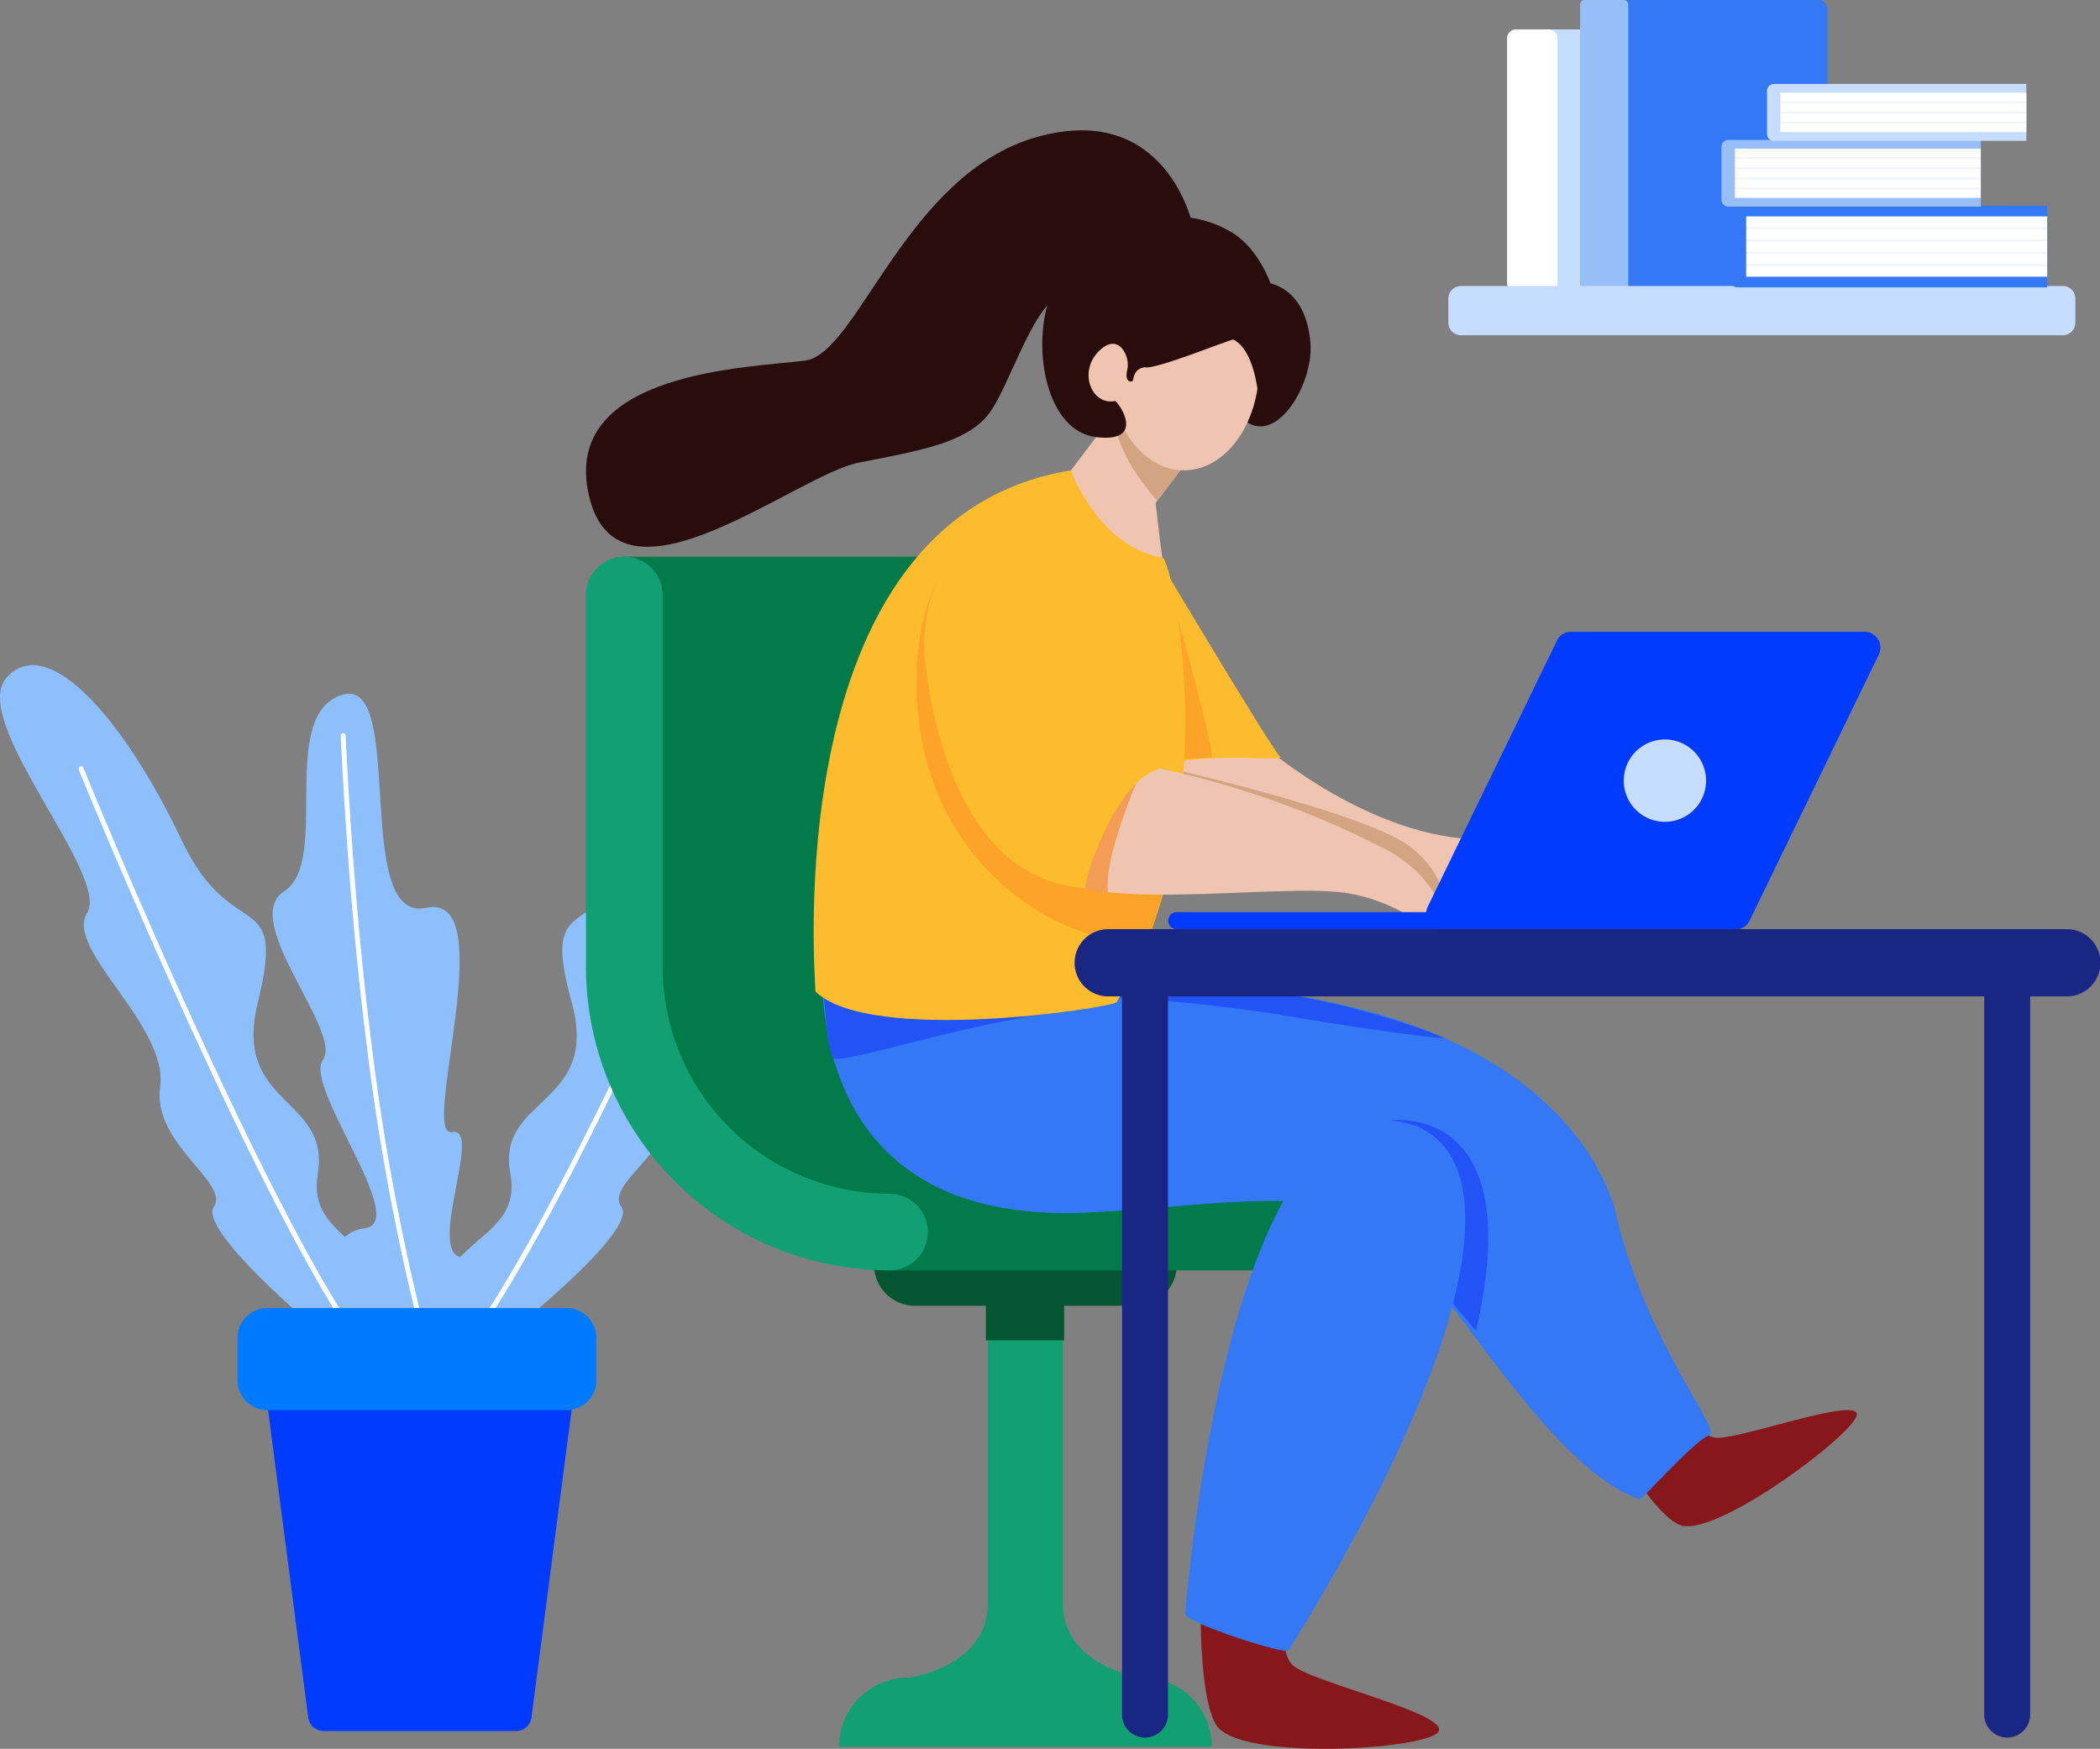<svg id="education_05" xmlns="http://www.w3.org/2000/svg" xmlns:xlink="http://www.w3.org/1999/xlink" width="326.751" height="272.089" viewBox="0 0 326.751 272.089">
  <rect x="0" y="0" width="326.751" height="272.089" fill="#808080" stroke="none"/>
  <defs>
    <clipPath id="clip-path">
      <rect id="長方形_703" data-name="長方形 703" width="326.751" height="272.089" fill="none"/>
    </clipPath>
    <clipPath id="clip-path-2">
      <rect id="長方形_679" data-name="長方形 679" width="46.838" height="0.301" fill="none"/>
    </clipPath>
    <clipPath id="clip-path-6">
      <rect id="長方形_688" data-name="長方形 688" width="38.26" height="0.246" fill="none"/>
    </clipPath>
    <clipPath id="clip-path-10">
      <rect id="長方形_697" data-name="長方形 697" width="38.261" height="0.246" fill="none"/>
    </clipPath>
  </defs>
  <g id="グループ_851" data-name="グループ 851">
    <g id="グループ_843" data-name="グループ 843">
      <g id="グループ_842" data-name="グループ 842" clip-path="url(#clip-path)">
        <path id="パス_3233" data-name="パス 3233" d="M127.022,512.842h-30.2a2.421,2.421,0,0,1-2.286-2.229l-6.782-51.939h48.33l-6.782,51.939a2.419,2.419,0,0,1-2.284,2.229" transform="translate(-46.593 -243.523)" fill="#013bff"/>
        <path id="パス_3234" data-name="パス 3234" d="M105.46,330.866H120s7.191-13.46.443-13.055c-6.721.4,3.009-20.495-2.1-19.517-5.065.968,7.869-37.536-4.019-34.9-11.648,2.581-2.972-36.466-13.179-33.105-9.976,3.285-1.631,25.871-8.92,30.54-7.036,4.506,9.2,21.85,6.032,26.227C95.2,291.269,112,312.411,104.7,313.261c-7.233.842-5.5,12.7.758,17.6" transform="translate(-48.014 -122.155)" fill="#8dbffc"/>
        <path id="パス_3235" data-name="パス 3235" d="M125.632,336.226a.393.393,0,0,1-.371-.313,359.807,359.807,0,0,1-8.226-44.4c-1.829-14.453-3.182-30.578-4.019-47.926a.418.418,0,0,1,.364-.458.394.394,0,0,1,.405.383.261.261,0,0,1,0,.027c.838,17.323,2.19,33.424,4.015,47.851A358.829,358.829,0,0,0,126,335.67a.446.446,0,0,1-.261.54.342.342,0,0,1-.109.016" transform="translate(-60.002 -129.083)" fill="#fff"/>
        <path id="パス_3236" data-name="パス 3236" d="M157.172,323.85s19.309-15.379,16.624-18.965c-2.774-3.706,10.059-9.75,8.627-18.639-1.546-9.6,15.531-21.362,11.712-27.053-3.989-5.943,19.4-30.008,12.75-36.7-6.954-7-19.389,6.69-28.6,25.47-8.124,16.555-17.3,6.661-12.2,25.165,4.452,16.154-11.811,14.579-9.556,26.628,2.039,10.9-12.375,9.63-11.2,23.344,4.249,0,11.843.748,11.843.748" transform="translate(-77.123 -117.142)" fill="#8dbffc"/>
        <path id="パス_3237" data-name="パス 3237" d="M158.486,342.085a.357.357,0,0,1-.234-.09.474.474,0,0,1-.072-.61c17.108-25.2,42.842-86.363,43.1-86.978a.368.368,0,0,1,.469-.226l.044.019a.462.462,0,0,1,.183.58c-.258.615-26.027,61.857-43.185,87.132a.371.371,0,0,1-.306.172" transform="translate(-83.941 -134.941)" fill="#fff"/>
        <path id="パス_3238" data-name="パス 3238" d="M49.149,323.85S30.792,308.471,33.27,304.886c2.561-3.706-9.585-9.75-8.355-18.639,1.329-9.6-14.883-21.362-11.365-27.053,3.674-5.943-18.632-30.008-12.466-36.7,6.45-7,18.32,6.69,27.23,25.47,7.854,16.555,16.352,6.661,11.8,25.165-3.977,16.154,11.3,14.579,9.332,26.628-1.775,10.9,11.763,9.63,10.833,23.344-4,0-11.127.748-11.127.748" transform="translate(0 -117.142)" fill="#8dbffc"/>
        <path id="パス_3239" data-name="パス 3239" d="M68.179,342.083a.371.371,0,0,1-.309-.177c-16.462-25.275-41.488-86.516-41.739-87.132a.46.46,0,0,1,.189-.577.368.368,0,0,1,.492.167.4.4,0,0,1,.019.046c.251.614,25.244,61.775,41.66,86.979a.474.474,0,0,1-.082.608.358.358,0,0,1-.229.085" transform="translate(-13.854 -134.941)" fill="#fff"/>
        <path id="パス_3240" data-name="パス 3240" d="M83.429,433.854h46.55a4.645,4.645,0,0,1,4.646,4.645h0v6.593a4.646,4.646,0,0,1-4.646,4.646H83.429a4.645,4.645,0,0,1-4.645-4.646V438.5a4.645,4.645,0,0,1,4.645-4.645" transform="translate(-41.829 -230.346)" fill="#007aff"/>
        <path id="パス_3241" data-name="パス 3241" d="M511.2,9.747V50.582h28.052a1.293,1.293,0,0,0,1.293-1.293V11.04a1.293,1.293,0,0,0-1.293-1.293Z" transform="translate(-271.412 -5.175)" fill="#c6ddff"/>
        <path id="パス_3242" data-name="パス 3242" d="M506.255,50.581H501.42a1.411,1.411,0,0,1-1.505-1.293V11.039a1.411,1.411,0,0,1,1.505-1.293h4.835a1.411,1.411,0,0,1,1.506,1.293V49.288a1.412,1.412,0,0,1-1.506,1.293" transform="translate(-265.419 -5.174)" fill="#fff"/>
        <path id="パス_3243" data-name="パス 3243" d="M536.69,0V45.406h31.193a1.438,1.438,0,0,0,1.438-1.437h0V1.438A1.437,1.437,0,0,0,567.884,0H536.69Z" transform="translate(-284.944)" fill="#3478f6"/>
        <path id="パス_3244" data-name="パス 3244" d="M524.871,0h6.016a.737.737,0,0,1,.737.737V44.669a.737.737,0,0,1-.737.737h-6.016a.738.738,0,0,1-.737-.737V.737A.738.738,0,0,1,524.871,0" transform="translate(-278.278)" fill="#98bef7"/>
        <path id="パス_3245" data-name="パス 3245" d="M482.391,94.857h93.63a1.966,1.966,0,0,1,1.966,1.966v3.735a1.966,1.966,0,0,1-1.966,1.966h-93.63a1.966,1.966,0,0,1-1.966-1.966V96.823a1.966,1.966,0,0,1,1.966-1.966" transform="translate(-255.071 -50.362)" fill="#c6ddff"/>
        <path id="パス_3246" data-name="パス 3246" d="M575.078,68.229h48.085V80.94H575.078a1.312,1.312,0,0,1-1.312-1.312V69.541a1.312,1.312,0,0,1,1.312-1.312" transform="translate(-304.629 -36.225)" fill="#3478f6"/>
        <rect id="長方形_677" data-name="長方形 677" width="46.839" height="9.391" transform="translate(271.695 33.665)" fill="#fff"/>
        <g id="グループ_811" data-name="グループ 811" transform="translate(271.696 35.307)" opacity="0.12" style="isolation: isolate">
          <g id="グループ_810" data-name="グループ 810">
            <g id="グループ_809" data-name="グループ 809" clip-path="url(#clip-path-2)">
              <rect id="長方形_678" data-name="長方形 678" width="46.839" height="0.301" fill="#8c99de"/>
            </g>
          </g>
        </g>
        <g id="グループ_814" data-name="グループ 814" transform="translate(271.696 37.242)" opacity="0.12" style="isolation: isolate">
          <g id="グループ_813" data-name="グループ 813">
            <g id="グループ_812" data-name="グループ 812" clip-path="url(#clip-path-2)">
              <rect id="長方形_680" data-name="長方形 680" width="46.839" height="0.301" fill="#8c99de"/>
            </g>
          </g>
        </g>
        <g id="グループ_817" data-name="グループ 817" transform="translate(271.696 39.177)" opacity="0.12" style="isolation: isolate">
          <g id="グループ_816" data-name="グループ 816">
            <g id="グループ_815" data-name="グループ 815" clip-path="url(#clip-path-2)">
              <rect id="長方形_682" data-name="長方形 682" width="46.839" height="0.301" fill="#8c99de"/>
            </g>
          </g>
        </g>
        <g id="グループ_820" data-name="グループ 820" transform="translate(271.696 41.113)" opacity="0.12" style="isolation: isolate">
          <g id="グループ_819" data-name="グループ 819">
            <g id="グループ_818" data-name="グループ 818" clip-path="url(#clip-path-2)">
              <rect id="長方形_684" data-name="長方形 684" width="46.839" height="0.301" fill="#8c99de"/>
            </g>
          </g>
        </g>
        <path id="パス_3247" data-name="パス 3247" d="M572.1,46.4h39.279V56.784H572.1a1.071,1.071,0,0,1-1.072-1.071v-8.24A1.072,1.072,0,0,1,572.1,46.4" transform="translate(-303.174 -24.636)" fill="#98bef7"/>
        <rect id="長方形_686" data-name="長方形 686" width="38.26" height="7.671" transform="translate(269.942 23.121)" fill="#fff"/>
        <g id="グループ_823" data-name="グループ 823" transform="translate(269.942 24.463)" opacity="0.12" style="isolation: isolate">
          <g id="グループ_822" data-name="グループ 822">
            <g id="グループ_821" data-name="グループ 821" clip-path="url(#clip-path-6)">
              <rect id="長方形_687" data-name="長方形 687" width="38.261" height="0.246" fill="#8c99de"/>
            </g>
          </g>
        </g>
        <g id="グループ_826" data-name="グループ 826" transform="translate(269.942 26.043)" opacity="0.12" style="isolation: isolate">
          <g id="グループ_825" data-name="グループ 825">
            <g id="グループ_824" data-name="グループ 824" clip-path="url(#clip-path-6)">
              <rect id="長方形_689" data-name="長方形 689" width="38.261" height="0.246" fill="#8c99de"/>
            </g>
          </g>
        </g>
        <g id="グループ_829" data-name="グループ 829" transform="translate(269.942 27.625)" opacity="0.12" style="isolation: isolate">
          <g id="グループ_828" data-name="グループ 828">
            <g id="グループ_827" data-name="グループ 827" clip-path="url(#clip-path-6)">
              <rect id="長方形_691" data-name="長方形 691" width="38.261" height="0.246" fill="#8c99de"/>
            </g>
          </g>
        </g>
        <g id="グループ_832" data-name="グループ 832" transform="translate(269.942 29.205)" opacity="0.12" style="isolation: isolate">
          <g id="グループ_831" data-name="グループ 831">
            <g id="グループ_830" data-name="グループ 830" clip-path="url(#clip-path-6)">
              <rect id="長方形_693" data-name="長方形 693" width="38.261" height="0.246" fill="#8c99de"/>
            </g>
          </g>
        </g>
        <path id="パス_3248" data-name="パス 3248" d="M587.208,27.852h39.279V36.7H587.208a1.072,1.072,0,0,1-1.072-1.072v-6.7a1.072,1.072,0,0,1,1.072-1.072" transform="translate(-311.196 -14.787)" fill="#c6ddff"/>
        <rect id="長方形_695" data-name="長方形 695" width="38.26" height="6.132" transform="translate(277.029 14.421)" fill="#fff"/>
        <g id="グループ_835" data-name="グループ 835" transform="translate(277.029 15.804)" opacity="0.12" style="isolation: isolate">
          <g id="グループ_834" data-name="グループ 834">
            <g id="グループ_833" data-name="グループ 833" clip-path="url(#clip-path-10)">
              <rect id="長方形_696" data-name="長方形 696" width="38.26" height="0.246" fill="#8c99de"/>
            </g>
          </g>
        </g>
        <g id="グループ_838" data-name="グループ 838" transform="translate(277.029 17.385)" opacity="0.12" style="isolation: isolate">
          <g id="グループ_837" data-name="グループ 837">
            <g id="グループ_836" data-name="グループ 836" clip-path="url(#clip-path-10)">
              <rect id="長方形_698" data-name="長方形 698" width="38.26" height="0.246" fill="#8c99de"/>
            </g>
          </g>
        </g>
        <g id="グループ_841" data-name="グループ 841" transform="translate(277.029 18.966)" opacity="0.12" style="isolation: isolate">
          <g id="グループ_840" data-name="グループ 840">
            <g id="グループ_839" data-name="グループ 839" clip-path="url(#clip-path-10)">
              <rect id="長方形_700" data-name="長方形 700" width="38.26" height="0.246" fill="#8c99de"/>
            </g>
          </g>
        </g>
        <path id="パス_3249" data-name="パス 3249" d="M336.309,486.089H278.3a10.779,10.779,0,0,1,10.775-10.775h.1s12.311-1.608,12.311-11.661v-60h11.635v60c0,10.055,12.311,11.661,12.311,11.661h.1a10.774,10.774,0,0,1,10.775,10.773Z" transform="translate(-147.758 -214.313)" fill="#129f72"/>
        <path id="パス_3250" data-name="パス 3250" d="M339.366,403.656v2.386L327.73,409.5v-5.84Z" transform="translate(-174.002 -214.313)" fill="#129f72"/>
        <path id="パス_3251" data-name="パス 3251" d="M330.638,418.653H296.309a6.389,6.389,0,1,1,0-12.778h34.329a6.389,6.389,0,1,1,0,12.778" transform="translate(-153.926 -215.491)" fill="#045633"/>
        <rect id="長方形_702" data-name="長方形 702" width="12.18" height="8.356" transform="translate(153.396 200.176)" fill="#045633"/>
        <path id="パス_3252" data-name="パス 3252" d="M377.355,295.683a47.279,47.279,0,0,1-47.226-47.225V190.6a5.964,5.964,0,0,1,11.928,0v57.857a35.337,35.337,0,0,0,35.3,35.3,5.964,5.964,0,0,1,0,11.928Z" transform="translate(-175.275 -98.029)" fill="#037a4a"/>
        <path id="パス_3253" data-name="パス 3253" d="M270.769,184.637H207.093l3.872,46.72-1.857,35.14,31.759,20.222,7.487,8.964h63.676l-17.307-10.972-12.908-14.629-5.164-3.154-4.3-28.4-.287-34.136Z" transform="translate(-109.952 -98.029)" fill="#037a4a"/>
        <path id="パス_3254" data-name="パス 3254" d="M241.6,295.683a47.279,47.279,0,0,1-47.225-47.225V190.6a5.964,5.964,0,1,1,11.928,0v57.857a35.338,35.338,0,0,0,35.3,35.3,5.964,5.964,0,1,1,0,11.928Z" transform="translate(-103.201 -98.029)" fill="#129f72"/>
        <path id="パス_3255" data-name="パス 3255" d="M401.115,504.436a4.386,4.386,0,0,0-2.2,3.1c-.992,5.965-1.122,23.449,1.806,28.044,3.51,5.508,31.914,3.881,34.452,1.119s-19.882-7.854-22.587-10.474-.682-11.5-.87-14.57c-.175-2.859-2.547-11.709-10.6-7.221" transform="translate(-211.455 -267.157)" fill="#87171a"/>
        <path id="パス_3256" data-name="パス 3256" d="M526.527,453.206a3.279,3.279,0,0,0-.031,3.106c2.335,4.455,9.751,18.03,14.273,19.74,5.422,2.049,27.02-14.1,27.472-17.134s-18.707,4.017-22.05,3.525-6.416-7.379-8.132-9.347c-1.6-1.831-7.9-6.649-11.533.11" transform="translate(-279.332 -238.767)" fill="#87171a"/>
        <path id="パス_3257" data-name="パス 3257" d="M281.147,317.39a6.308,6.308,0,0,0-8.121,6.5c1.007,13.059,7.712,34.922,41.609,33.115,21.555-1.055,38.889-5.427,48.687,5.276s23.816,34.985,36.779,39.342c.3.136,8.483-9.143,10.744-9.9S400.7,376.92,396.182,356.336c-4.371-14.1-23.213-37.315-83.356-34.6a103.558,103.558,0,0,1-31.679-4.344" transform="translate(-144.949 -168.367)" fill="#3478f6"/>
        <path id="パス_3258" data-name="パス 3258" d="M461.044,371.542s21.745-3.242,13.391,32.73c.425.495-7.82-9.21-7.82-9.21s4.379-22.013-5.57-23.52" transform="translate(-244.782 -197.222)" fill="#2253f6"/>
        <path id="パス_3259" data-name="パス 3259" d="M273.006,323.048s.461,11.291,1.6,12.5,20.376-5.424,34.8-7c1.988-1.127-22.631-9.418-36.4-5.5" transform="translate(-144.947 -170.961)" fill="#2253f6"/>
        <path id="パス_3260" data-name="パス 3260" d="M393.142,448.451s6.565-87.072,36.266-75.815c15.32,7.034,5.627,39.862-20.165,81.444-.312.78-15.475-4.065-16.1-5.629" transform="translate(-208.73 -197.31)" fill="#3478f6"/>
        <path id="パス_3261" data-name="パス 3261" d="M348.056,327.8a232.646,232.646,0,0,1,31.916,2.864c16.168,2.714,26.17,3.871,25.509,3.581s-27.913-11.8-60.127-8.093c-12.321.593,2.7,1.648,2.7,1.648" transform="translate(-180.781 -172.772)" fill="#2253f6"/>
        <path id="パス_3262" data-name="パス 3262" d="M391.1,239.808s16.882,14.819,34.367,14.669c4.974.6,10.853,13.264-.754,11.607s-56.768-17.581-58.154-26.275,19.416-8.639,24.541,0" transform="translate(-194.58 -123.87)" fill="#efc4b0"/>
        <path id="パス_3263" data-name="パス 3263" d="M374.747,252.977s34.684,7.629,41.572,13.3c5.244,4.318,5.147,8.642,4.86,9.9s-39.579-21.254-47.616-22.158,1.185-1.04,1.185-1.04" transform="translate(-196.589 -134.313)" fill="#d3a481"/>
        <path id="パス_3264" data-name="パス 3264" d="M370.847,184.89a4.337,4.337,0,0,1,5.129,1.933c4.2,7.013,17.027,28.386,17.909,29.017,1.055.754-18.253-1.357-19.225,2.713-.889,3.719-14.824-29.726-3.813-33.662" transform="translate(-194.655 -98.043)" fill="#fcbc2e"/>
        <path id="パス_3265" data-name="パス 3265" d="M385.3,191.515s7.457,25.725,7.085,28.079c-.22.007-6.186-.039-7.352.751s-1.768-28,.267-28.83" transform="translate(-203.858 -101.681)" fill="#fda428"/>
        <path id="パス_3266" data-name="パス 3266" d="M367.385,127.538h0a6.786,6.786,0,0,1,1.317,9.506l-12.4,16.4a6.786,6.786,0,0,1-10.824-8.189l12.405-16.4a6.786,6.786,0,0,1,9.506-1.317" transform="translate(-182.692 -66.984)" fill="#efc4b0"/>
        <path id="パス_3267" data-name="パス 3267" d="M369.144,160.8s1.658,15.224,2.11,15.375-15.827-5.426-13.868-6.783,6.331-9.044,11.757-8.592" transform="translate(-189.66 -85.365)" fill="#efc4b0"/>
        <path id="パス_3268" data-name="パス 3268" d="M409.8,93.427s7.738-.9,8.642,9.547c.5,6.632-5.728,16.681-10.753,11.556s-5.225-16.881,2.11-21.1" transform="translate(-214.538 -49.592)" fill="#290c0c"/>
        <path id="パス_3269" data-name="パス 3269" d="M376.443,149.418l5.28-6.979s-10.012-8.412-11.133-7.793-1.831,5.825,5.853,14.772" transform="translate(-196.391 -71.47)" fill="#d3a481"/>
        <path id="パス_3270" data-name="パス 3270" d="M379.537,87.559c6.452,0,11.682,7.187,11.682,16.053s-5.23,16.053-11.682,16.053-11.682-7.187-11.682-16.053,5.23-16.053,11.682-16.053" transform="translate(-195.305 -46.488)" fill="#efc4b0"/>
        <path id="パス_3271" data-name="パス 3271" d="M361.793,111.018c2.331,0,4.221,2.4,4.221,5.351s-1.89,5.351-4.221,5.351-4.221-2.4-4.221-5.351,1.89-5.351,4.221-5.351" transform="translate(-189.845 -58.943)" fill="#efc4b0"/>
        <path id="パス_3272" data-name="パス 3272" d="M309.928,156.006s4.267,11.907,14.212,13.566c1.805.453,10.059,41.452-7.106,69.187-.886.9-38.268,6.632-46.859-1.658.151-.3-6.712-73.558,39.753-81.095" transform="translate(-143.297 -82.828)" fill="#fcbc2e"/>
        <path id="パス_3273" data-name="パス 3273" d="M379.473,101.28s-.226-8.365-3.995-10.325c-.452-.076-12.36,4.823-13.792,4.3-1.959.3-1.646,2.046-1.959,2.186s-1.214.07-.753-1.884-1.379-5.965-4.522-2.713-.987,8.415,2.635,7.674c.832.578,4.665,6.544-2.98,5.615s-9.956-13.415-7.342-21.354S362.641,67.792,374.2,73.722c5.527,2.612,8.223,9.994,8.633,15.3s-2.292,11.588-3.358,12.262" transform="translate(-183.559 -38.126)" fill="#290c0c"/>
        <path id="パス_3274" data-name="パス 3274" d="M288.826,58.143S284.8,38.548,264.5,44.276s-27.835,33.664-35.975,34.769-38.286,1.508-33.664,21.1,32.157-3.316,42-5.225,16.48-3.116,20-7.336,7.637-19.7,12.662-18.791,19.3-10.652,19.3-10.652" transform="translate(-103.201 -22.95)" fill="#290c0c"/>
        <path id="パス_3275" data-name="パス 3275" d="M308.455,187.8s-6.643,9.2-3.726,26.425a39.086,39.086,0,0,0,20.694,28.628c5.469,2.74,10.882,3.838,14.7,3.137.062-.179,2.692-8.757,3-10.081s-40.646-19.1-34.674-48.109" transform="translate(-161.396 -99.709)" fill="#fda428"/>
        <path id="パス_3276" data-name="パス 3276" d="M354.8,251.481a140.779,140.779,0,0,1,43.6,14.1,19.873,19.873,0,0,1,6.628,5.5c2.022,2.666,2.924,5.276,2.04,6.55-1.357,1.96-5.577-3.919-15.073-5.275s-36.93,2.563-42.808-1.959c-5.249-4.038-7.734-15.165.377-18.361a10.351,10.351,0,0,1,5.237-.55" transform="translate(-182.817 -133.455)" fill="#efc4b0"/>
        <path id="パス_3277" data-name="パス 3277" d="M363.051,252.977h2.226s-6.493,13.979-5.774,20.2c.166.242-5.978-.556-7-2.8s10.549-17.4,10.549-17.4" transform="translate(-187.12 -134.313)" fill="#f39c55"/>
        <path id="パス_3278" data-name="パス 3278" d="M306.479,194.572s1.809,36.327,25.173,37.533c-.6-.452,4.992-18.39,12.671-18.767-.008.185-9.483-16.971-13.6-28.275a12.087,12.087,0,0,0-15.225-7.432c-4.6,1.621-8.69,6.152-9.014,16.94" transform="translate(-162.719 -93.96)" fill="#fcbc2e"/>
        <path id="パス_3279" data-name="パス 3279" d="M521.224,255.872H475.48a2.46,2.46,0,0,1-2.161-3.556l20.105-41.4a2.407,2.407,0,0,1,2.161-1.368h45.744a2.46,2.46,0,0,1,2.161,3.556l-20.106,41.4a2.407,2.407,0,0,1-2.161,1.368" transform="translate(-251.162 -111.255)" fill="#013bff"/>
        <path id="パス_3280" data-name="パス 3280" d="M388.763,302.54h47.174a1.33,1.33,0,0,1,0,2.659H388.763a1.33,1.33,0,0,1,0-2.659" transform="translate(-205.7 -160.627)" fill="#013bff"/>
        <path id="パス_3281" data-name="パス 3281" d="M545.015,245.27a6.406,6.406,0,1,1-6.406,6.406,6.406,6.406,0,0,1,6.406-6.406" transform="translate(-285.963 -130.221)" fill="#c6ddff"/>
        <path id="パス_3282" data-name="パス 3282" d="M433.009,308.2h77.847a5.229,5.229,0,1,1,0,10.457H361.837a5.229,5.229,0,1,1,0-10.457Z" transform="translate(-189.333 -163.634)" fill="#192684"/>
        <path id="パス_3283" data-name="パス 3283" d="M375.765,319.35h0a3.575,3.575,0,0,1,3.575,3.575V436.314a3.575,3.575,0,0,1-7.151,0V322.925a3.575,3.575,0,0,1,3.575-3.575" transform="translate(-197.606 -169.552)" fill="#192684"/>
        <path id="パス_3284" data-name="パス 3284" d="M661.761,319.35h0a3.575,3.575,0,0,1,3.575,3.575V436.314a3.575,3.575,0,1,1-7.151,0V322.925a3.575,3.575,0,0,1,3.575-3.575" transform="translate(-349.45 -169.552)" fill="#192684"/>
      </g>
    </g>
  </g>
</svg>
